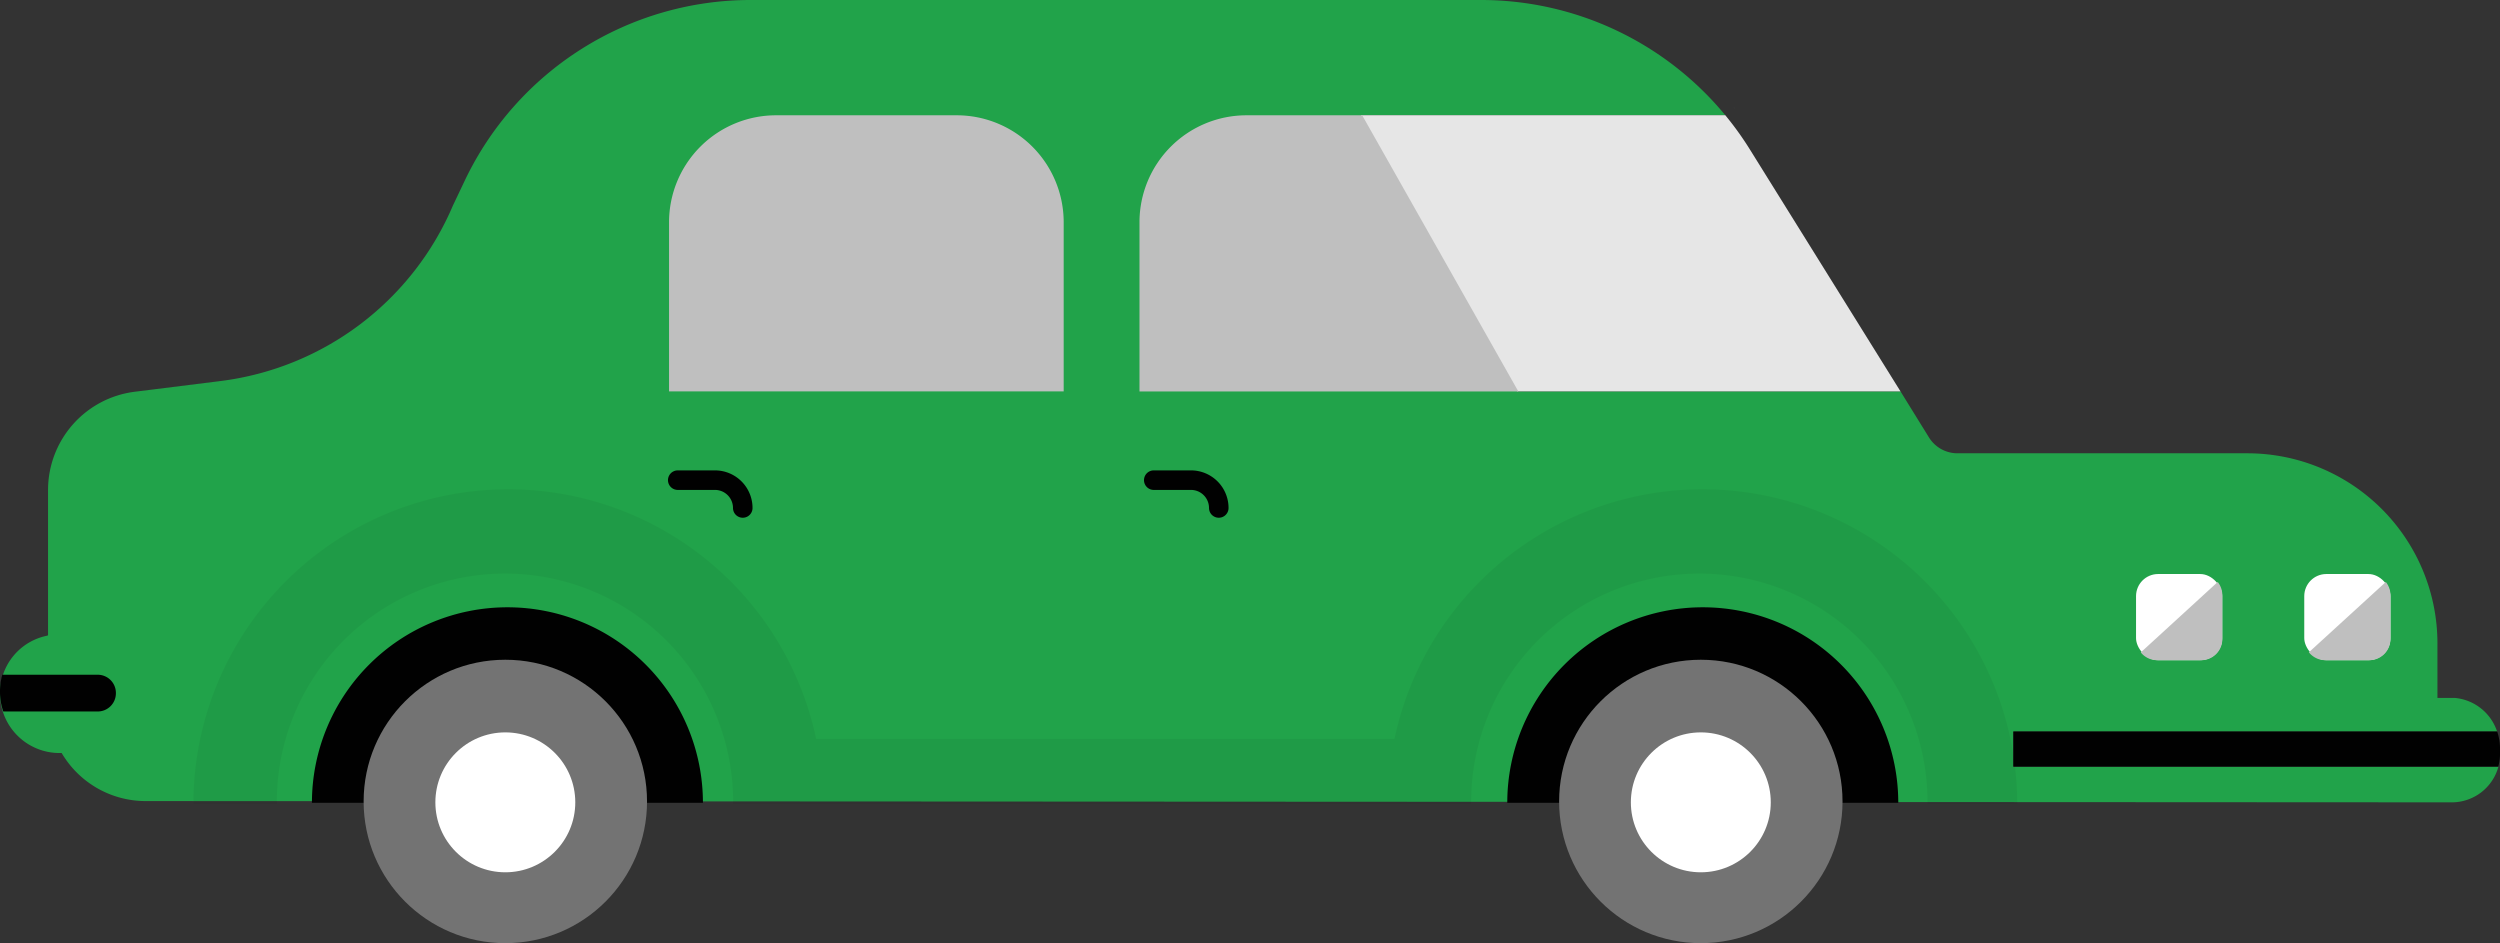 <svg xmlns="http://www.w3.org/2000/svg" viewBox="0 0 672.19 253.59">
  <rect x="0" y="0" width="672.19" height="253.59" fill="#333333" stroke="none"/>
  <title>2-green</title>
  <g>
    <path d="M541.34,206.16v-9.45H671.42A13.24,13.24,0,0,0,660,187.65l-4.63,0V173a51.12,51.12,0,0,0-51.11-51.12H526.3a9,9,0,0,1-7.62-4.23L511,105.24H407.89L365.9,31h98A85.12,85.12,0,0,0,398.2,0H201.84a85.12,85.12,0,0,0-76.9,48.61l-3.15,6.63a78.56,78.56,0,0,1-62.55,47.22l-18,2.25-5,.62a26.63,26.63,0,0,0-23.32,26.42v39l-.13.15A15.78,15.78,0,0,0,0,186.36v.16A16,16,0,0,0,16,202.47h.5a.13.13,0,0,1,.13.08,26.2,26.2,0,0,0,22.55,12.84l619.85.34h.13a13,13,0,0,0,12.6-9.57Z" style="fill: #21a34a"/>
    <path d="M466.72,29.73c-.53-.89-.9-1.45,0,0Z" style="fill: #e6e6e6"/>
    <path d="M407.89,105.24H511L470.48,40.15a85.21,85.21,0,0,0-6.6-9.18h-98Z" style="fill: #e6e6e6"/>
    <path d="M672.19,201a13.9,13.9,0,0,0-.77-4.33H541.34v9.45H671.72a13,13,0,0,0,.48-3.47Z" style="fill: #010101"/>
    <path d="M310.22,129.1h10a7.48,7.48,0,0,1,7.48,7.48h0" style="fill: none;stroke: #010101;stroke-linecap: round;stroke-miterlimit: 10;stroke-width: 5.252px"/>
    <path d="M182.23,129.1h10a7.48,7.48,0,0,1,7.48,7.48h0" style="fill: none;stroke: #010101;stroke-linecap: round;stroke-miterlimit: 10;stroke-width: 5.252px"/>
    <path d="M26.27,191.3a4.89,4.89,0,0,0,4.89-4.89v-.1a4.89,4.89,0,0,0-4.89-4.89H1.09l-.47,0A15.78,15.78,0,0,0,0,185.82v.32a15.74,15.74,0,0,0,.88,5.15H26.27Z" style="fill: #010101"/>
    <path d="M189,215.85a52.56,52.56,0,1,0-105.13,0Z" style="fill: #010101"/>
    <circle cx="135.87" cy="215.49" r="38.1" style="fill: #737373"/>
    <circle cx="135.87" cy="215.73" r="18.81" style="fill: #fff"/>
    <path d="M510.4,215.85a52.56,52.56,0,0,0-105.13,0Z" style="fill: #010101"/>
    <circle cx="457.31" cy="215.49" r="38.1" style="fill: #737373"/>
    <circle cx="457.31" cy="215.73" r="18.81" style="fill: #fff"/>
    <path d="M518.25,216.15c0-.19,0-.39,0-.58a61.34,61.34,0,0,0-122.68,0v.58H197.12c0-.19,0-.39,0-.58a61.34,61.34,0,0,0-122.68,0c0,.19,0,.39,0,.58H52a84.64,84.64,0,0,1,167.45-17.46H374.94a84.64,84.64,0,0,1,167.45,17.46Z" style="fill: #010101;opacity: 0.05"/>
    <path d="M286,105.23H179.89V59.74A28.77,28.77,0,0,1,208.67,31h48.54A28.77,28.77,0,0,1,286,59.74Z" style="fill: #bfbfbf"/>
    <path d="M335.15,31a28.77,28.77,0,0,0-28.77,28.77v45.49H408.25L366.26,31Z" style="fill: #bfbfbf"/>
    <rect x="619.56" y="154.34" width="23.17" height="23.17" rx="5.94" ry="5.94" style="fill: #fff"/>
    <path d="M625.2,177.51h11.89a5.64,5.64,0,0,0,5.64-5.64V160a5.61,5.61,0,0,0-1.24-3.52L620.8,175.39A5.63,5.63,0,0,0,625.2,177.51Z" style="fill: #bfbfbf"/>
    <rect x="574.33" y="154.34" width="23.17" height="23.17" rx="5.94" ry="5.94" style="fill: #fff"/>
    <path d="M580,177.51h11.89a5.64,5.64,0,0,0,5.64-5.64V160a5.61,5.61,0,0,0-1.24-3.52l-20.69,18.94A5.63,5.63,0,0,0,580,177.51Z" style="fill: #bfbfbf"/>
  </g>
</svg>
